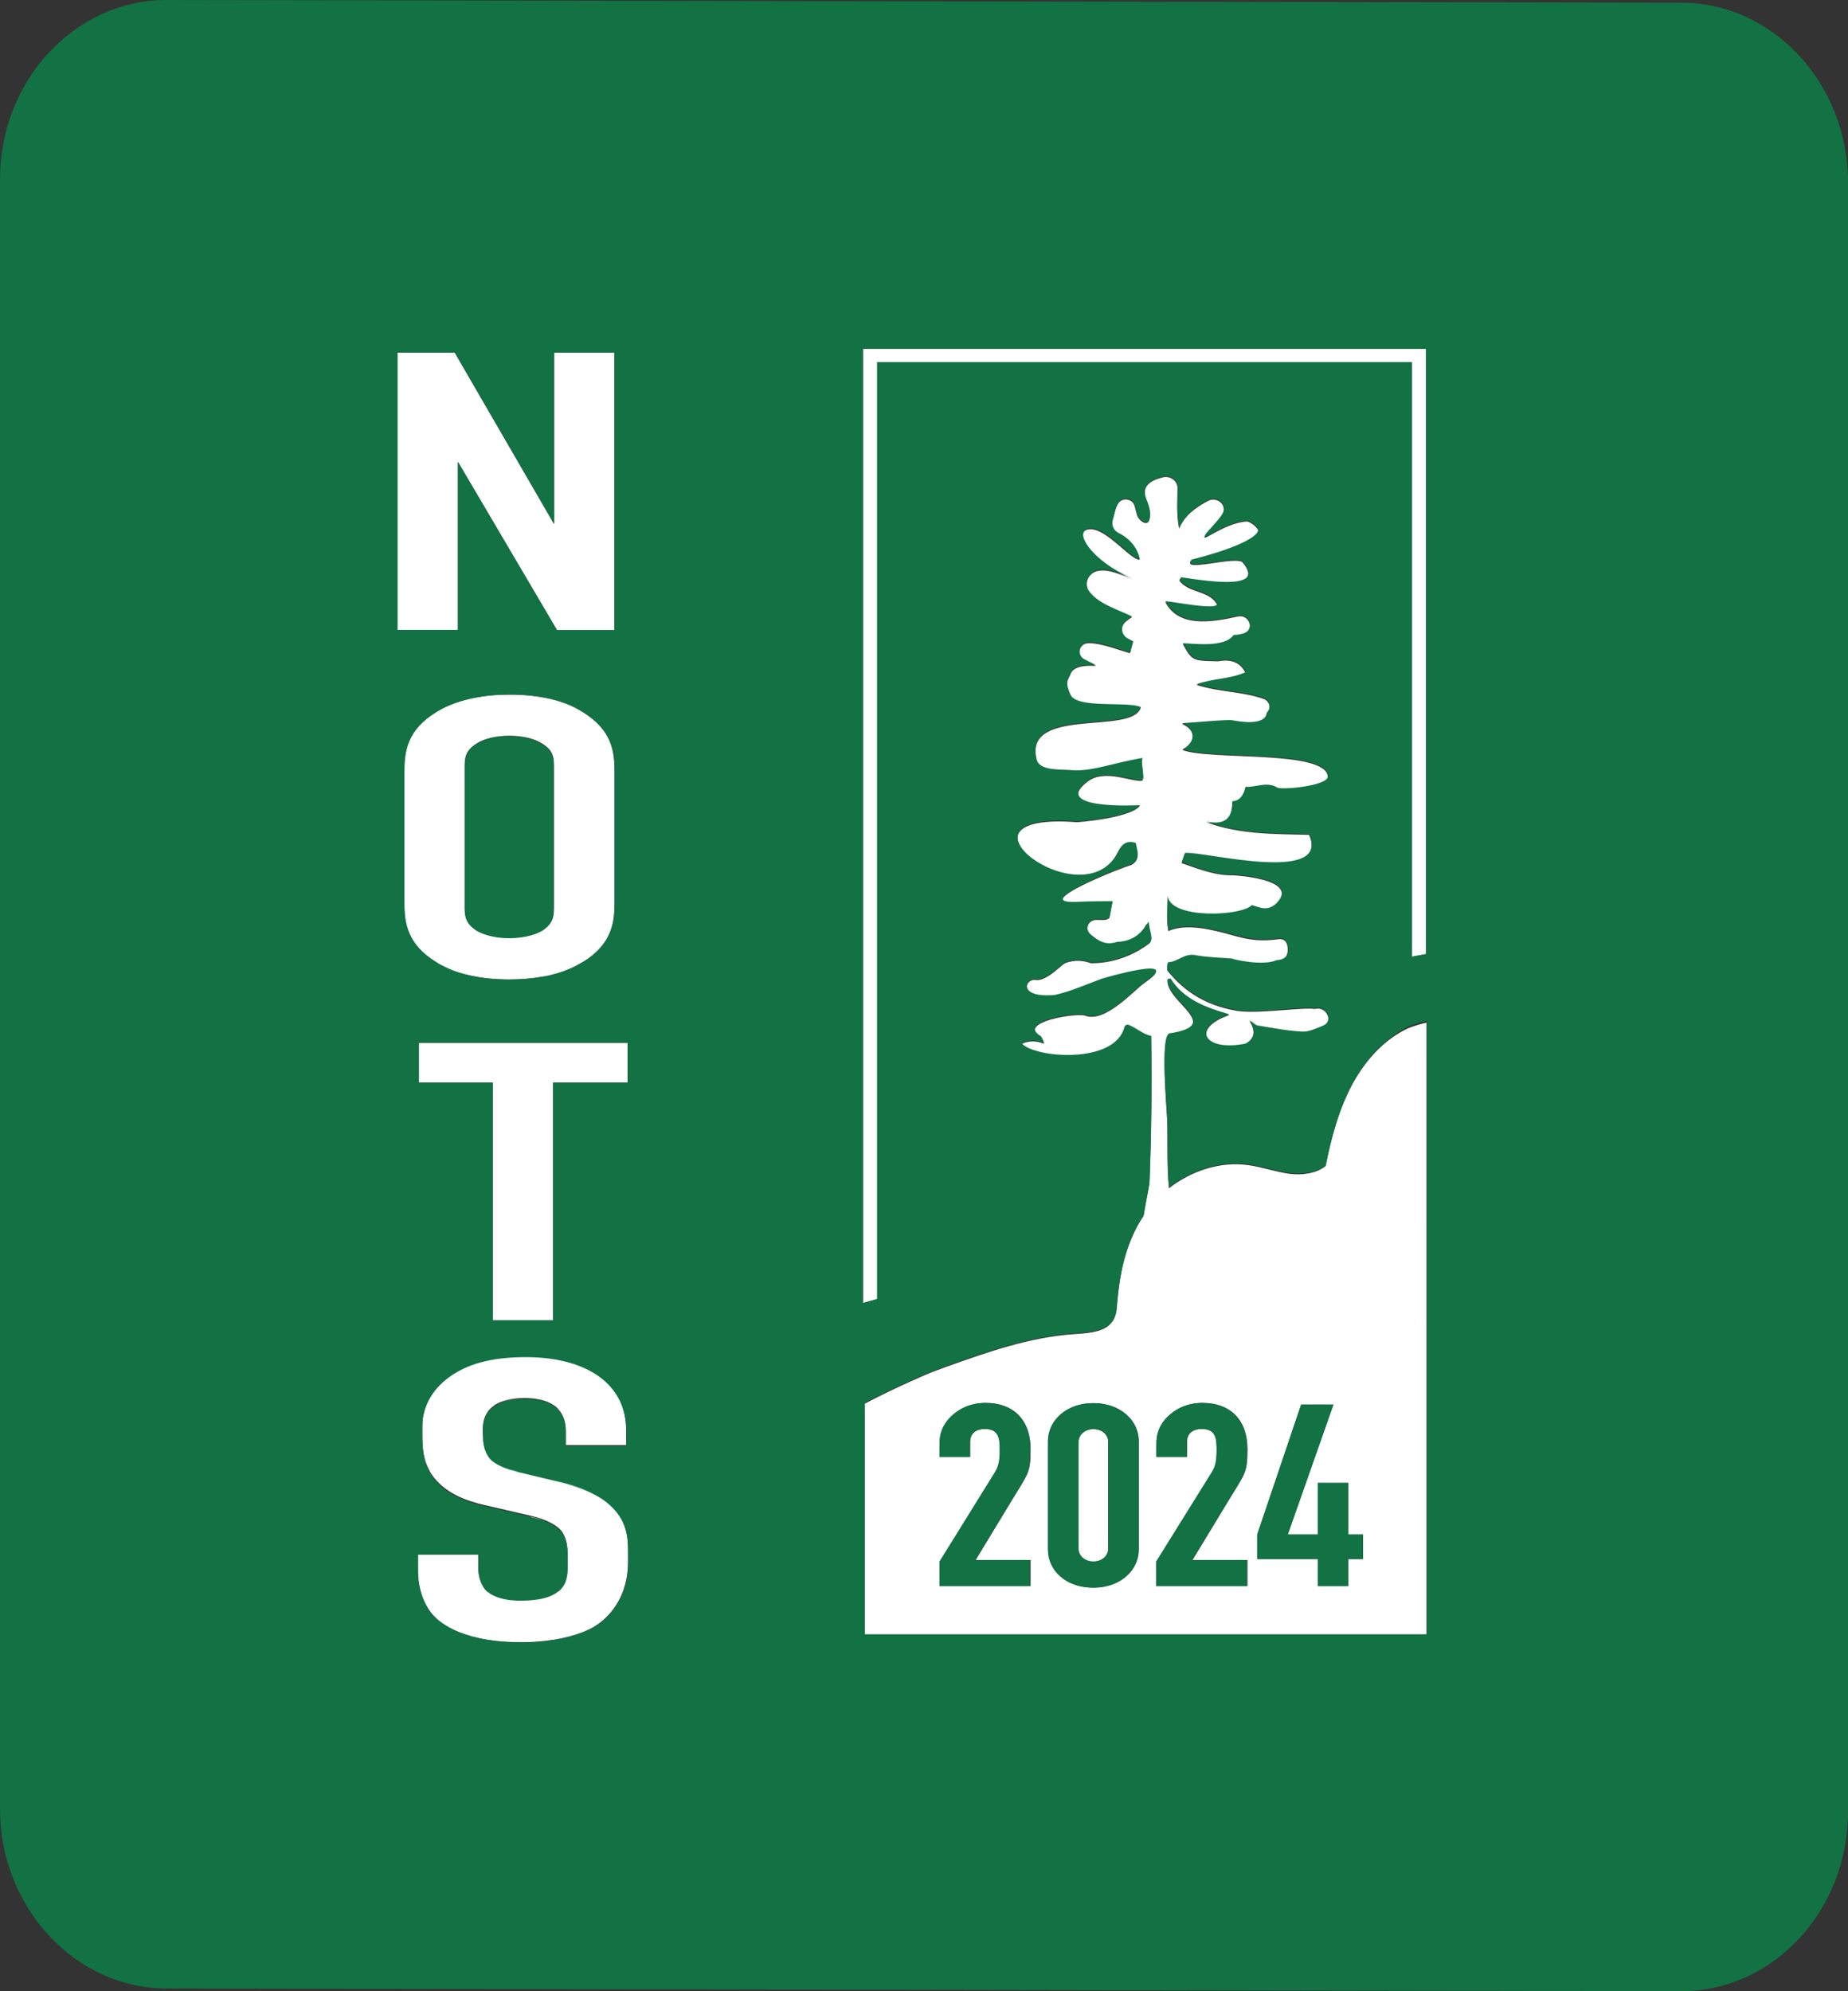<?xml version="1.0" encoding="utf-8"?>
<!-- Generator: Adobe Illustrator 27.8.0, SVG Export Plug-In . SVG Version: 6.00 Build 0)  -->
<svg version="1.1" id="Layer_6" xmlns="http://www.w3.org/2000/svg" xmlns:xlink="http://www.w3.org/1999/xlink" x="0px" y="0px"
	 viewBox="0 0 908.4 978.6" style="enable-background:new 0 0 908.4 978.6;" xml:space="preserve">
<rect x="0" y="0" width="908.4" height="978.6" fill="#333333" stroke="none"/>
<style type="text/css">
	.st0{fill:#FFFFFF;}
	.st1{fill:#127243;}
</style>
<path class="st0" d="M664.8,532.8c-6.9,12.8-10.6,27.2-13.2,40.3c-4.5,3.6-11.4,4.6-17.6,3.8c-7-0.9-13.6-3.4-20.6-4.3
	c-14-1.9-28.1,3.1-38.8,11.4c-1.1-11.3-0.5-23-0.9-34.1c-0.2-4.8-3.3-39.8,0.9-41.6c27.5-4.1-1.6-15.7-0.7-26.7
	c0.7-0.1,0.7-0.1,1.4-0.3c6.4,10.2,17.1,14.2,28.9,17.6c-18.8,6.5-12.8,18.6,8,14.4c4.5-2.7,5.2-6.5,2-11.5c1.6,1.1,2.7,2.3,4,2.6
	c7.2,1.2,14.4,2.7,21.7,3c3.4,0.2,7-1.6,10.3-2.9c5.5-2.1,1.9-9.8-3.3-8.7c-0.9,0.2-1.8-0.1-2.8-0.1c-8.9-0.1-28.9,2.9-37.7,0.8
	c-13.3-2.5-24.1-8.9-32.4-19.3c-0.7-0.7,0-3.9,0.1-3.9c4.7-0.2,8-4.6,13.3-3.5c5.8,1.1,11.9,1.2,18.2,1.7c0.1,0.4,15.2,3.7,21.8,0.8
	c3.2-0.2,5.5-1.4,5.6-5.1c0.1-3.4-1-6.1-4.7-5.6c-14.3,2-21.3-2.2-31.8-4.3c-6.2-1.4-15.2-2.8-22.2,0.3c-1.3-6.6-0.1-13.1-0.4-17
	c0.9,11.7,36.2,10.2,41.4,4.6c1.1,0.5,2.4,0.7,3.5,1.1c4.2,1.5,7.4-0.3,9.7-3.3c8.9-11.3-22.4-12.8-22-12.8
	c-9.3,0.2-17.2-3.1-25.7-6c0.6-1.8,1.1-3.3,1.6-4.6c8.3-1.1,72,15.8,61.1-9.3c-16.9-0.4-34.2-0.1-50.6-6.2c8.7,2,13-1.3,12.8-9.9
	c3.3-0.2,5.5-2.6,6.5-7.1c5.2,0.3,10.5-2.8,15.6,0.4c2,1.2,25.2-0.7,24.9-5.7c-0.7-13.4-57.4-7.9-71.5-13.2
	c5.6-2.7,7.9-9.4-0.2-12.8c4.8-0.2,21.9-1.9,24.7-1.4c3.5,0.6,16.2,3,17-3.9l0,0c2.3-2.2,1.5-5.9-1.6-7c-10.5-3.7-21.9-3.3-32.9-6.9
	c8-2.8,16.9-2.5,24-5.9c-2.4-5-6.9-6.9-13.3-5.7c-12.7-0.2-12.9-0.2-17.5-8.5c5.5,0.2,20.3,2.2,24.8-3.9c0.2-0.2,0.8-0.2,1.2-0.2
	c1.4-0.1,2.7-0.4,3.8-0.7c5.7-1.8,3.1-9.9-2.7-8.7c-13.2,2.9-29.1,5.5-35.7-7.1c2.5,0,27.8,5.1,25.2,0.8c-4-6.6-14.1-5.3-18.3-11.4
	c0.4-0.6,0.4-0.7,0.8-1.2c15.3,2.3,41.6,6.2,30.4-7.6c-2.9-3.6-30.7,5.1-25.2-1.1c0,0,30.1-7.2,32.7-14.2c0.6-1.5-4-5-5.6-4.9
	c-11.6,0.7-24,12.2-20,6.2c2.7-3.1,7.5-8.1,8.4-10.3c1.8-4.3-3.2-8.3-7.4-6c-6,3.2-11.4,7-14.2,13.6c-1.4-7.4-0.8-13.4-0.8-20
	c0-3.5-3.6-6.1-7.2-5.2c-5.7,1.4-10.9,4.2-8.2,11.1c1.9,4.8,1.9,6.6,1.8,8.4c-0.4,5.8-5.5,1.8-6.3-1c-0.4-1.5-0.8-3-1.2-4.5
	c-1-3.5-6-4.3-8-1.2c-1.6,2.4-1.9,5.5-2.8,8.3c-0.8,2.6,0.3,5.3,2.8,6.6c5.7,2.9,9.2,7.1,10.5,12.8c-4.3,0.2-15.9-14.9-24-15
	c-9.9-0.1-0.2,16.2,20.8,24.7c-6.8-2.6-11.6-5-16.8-4.3c-5.4,0.8-7.9,6.8-4.6,10.9c5,6.1,13.5,8.4,20.8,12c-1.3,0.7-2.4,1.6-3.4,2.5
	c-2.5,2.5-1.9,6.6,1.3,8.3c0.3,0.1,0.5,0.3,0.8,0.4c0.6,0.3,1.3,0.7,1.8,1c-0.5,1.8-0.9,3.3-1.4,5.4c-3.7-0.8-13.5-4.9-20.3-4.9
	c-4.9,0-6.4,6.2-2.1,8.4l5.6,2.8c-8-0.6-11.6,1.4-12.5,4c-1,2.9-3.2,3.8-0.1,10.5c3.2,7.1,28.1,3.1,34.6,6.1
	c-4.2,13.5-57.8-1-51.2,25.8c1.4,5.6,11.1,4.7,17.2,5.2c10,0.8,19.8-3.5,34.9-6c-1.3,1,1.4,10.5-0.3,10.8c-4.8,0.8-18.3-6-26.6,0.4
	c-19.1,14.6,25.6,12,25.6,12c-3.7,4.7-20.8,7.2-30.8,8c-69.3-5.4,3.5,49.3,20.1,14.7c1.5-3.1,4.1-5.8,8.6-4.1
	c0.9,4.6,2.4,7.9-2.2,10.5c-1.3-0.1-53,19.9-25.8,18.4c5.7-0.3,11.3-0.2,16.6-0.3c-0.5,2.7-1,5.2-1.5,7.9c-1.5,1.3-3.8,0.9-6.1,0.9
	c-4.3-0.2-6.4,4.8-3.2,7.5c3.7,3.1,7.2,5.6,13,3.7c6-0.2,10.6-2.7,13.8-7.5c0-0.5,0.8-1.1,1.8-2.4c0.1,4.2,2.7,8.5,0.2,10.4
	c-13.8,10.4-27.6,9.5-28.5,9.6c-4.8-1.7-8.2-1.4-11.7-0.4c-0.8,0.2-1.4,0.6-2,1c-3.1,2.6-6.3,5.6-10,7.1c-1.2,0.5-2.5,0.7-3.8,0.5
	c-4.8-0.6-9,9.4,9.5,7.8c8-1.7,15.5-5.2,23.2-8c1.5-0.6,40.9-11.9,21.2,1.6c-5,3.4-19.3,19.9-29.2,16.2c-4.3-1.6-33.7,3.2-22.2,10.3
	c0.8,0.5,1,1.9,1.9,3.5c-3.8-1.6-7.5-1.6-11.1,0.1c5.7,7.2,45.7,10.7,50.6-8c0.2-0.9,1.2-1.3,2-1c3.7,1.4,7.1,4.8,11.1,5.4
	c0,0,0,0,0,0c0.4,23.9,0.1,47.7-0.8,71.6c-0.1,2-1.8,9.6-2.9,16.5c-7.1,10.7-10.6,23-12.2,35.5c-0.3,2.5-0.6,5.1-0.8,7.6
	c-0.2,3.1-0.4,6.2-2.3,8.8c-0.5,0.7-1.1,1.3-1.7,1.9c-4.2,3.5-11.2,3.9-17.2,4.3c-21.8,1.5-42.4,8.8-62.6,16
	c-2.4,0.9-4.9,1.8-7.3,2.7c-1.2,0.5-16.2,6.7-33,15.5v113.7h276.2h0v-301c-3.3,0.7-6.2,1.7-8.9,2.7
	C681.4,510.3,671.8,520,664.8,532.8z M555.8,292.5c0.9,0.4,1.8,0.8,2.8,1.1C557.6,293.2,556.7,292.9,555.8,292.5z M556.8,287.9
	c1,0.4,1.9,0.8,2.9,1.2C558.7,288.7,557.7,288.3,556.8,287.9z M506.5,779.5h-44.6v-12l27.1-43.7c1.9-3,2.5-5.5,2.5-11.2
	c0-5.3-0.3-10.3-7.3-10.3c-4.5,0-7.3,2.2-7.3,6.4v7.3h-15v-5.3c0-4.1,0.3-5.5,1.2-8c2.4-6.1,10-13.2,21.3-13.2
	c14.1,0,22.2,8.6,22.2,22.7c0,11.8-1.2,11.9-9,24.8v0l-18,29.7h27V779.5z M559.8,761.5c0,10.3-9.1,18.8-22.3,18.8
	s-22.3-8.1-22.3-18.8v-53.1c0-10.4,9.2-18.8,22.3-18.8s22.3,8.4,22.3,18.8V761.5z M613,779.5h-44.6v-12l27.2-43.7
	c1.9-3,2.5-5.5,2.5-11.2c0-5.3-0.3-10.3-7.3-10.3c-4.5,0-7.3,2.2-7.3,6.4v7.3h-15v-5.3c0-4.1,0.3-5.5,1.2-8
	c2.3-6.1,10-13.2,21.3-13.2c14.1,0,22.2,8.6,22.2,22.7c0,11.8-1.2,11.9-9,24.8v0l-18,29.7h27V779.5z M670,766.2h-7.2v13.3h-15v-13.3
	H618v-12l21.6-63.9h15.8L633,754.2h14.8v-25.4h15v25.4h7.2V766.2z"/>
<path class="st0" d="M239.7,782.5C239.7,782.5,239.7,782.5,239.7,782.5C239.7,782.5,239.7,782.5,239.7,782.5
	c-0.2-0.2-0.4-0.3-0.6-0.5C239.3,782.1,239.5,782.3,239.7,782.5z"/>
<path class="st0" d="M250.4,481.4c5.9,0,11.3-0.5,16.4-1.4c0,0,0.1,0,0.1,0c0,0-0.1,0-0.1,0c1.9-0.3,3.7-0.8,5.5-1.2
	c3.5-0.9,6.8-2.1,9.8-3.6c1.5-0.7,2.9-1.5,4.2-2.3c0,0,0,0,0.1,0c8.3-5.1,12.2-10.7,14.1-16.5c-0.5,1.6-1.2,3.2-2.1,4.8
	c0.9-1.6,1.6-3.2,2.1-4.8c1.4-4.3,1.6-8.7,1.6-13v-64c0-10-1.2-20.5-15.6-29.4c-0.1,0-0.1-0.1-0.2-0.1c-8.8-5.6-21.2-8.5-35.9-8.5
	c-5.6,0-10.9,0.4-15.8,1.3c-7.9,1.4-14.7,3.8-20.1,7.2c-14.6,8.9-15.8,19.5-15.8,29.5v0v64c0,10.1,1.2,20.6,15.7,29.5
	c0.9,0.6,1.8,1.1,2.8,1.6c4.2,2.2,9.1,3.9,14.6,5.1C237.4,480.8,243.7,481.4,250.4,481.4z M228.5,446.3v-70c0-4.1,0.4-7.5,5.8-10.9
	c3.7-2.4,9.6-3.8,16.1-3.8s12.4,1.4,16.2,3.9c5.3,3.3,5.7,6.7,5.7,10.8v69.9c0,4.1-0.4,7.5-5.6,11c-1.8,1.1-7.1,3.7-16.3,3.7
	c-9.2,0-14.4-2.6-16.1-3.7v0C228.9,453.9,228.5,450.5,228.5,446.3z"/>
<path class="st0" d="M537.4,702.4c-4.1,0-7.3,2.8-7.3,6.3v52.7c0,3.1,2.9,6.1,7.3,6.1s7.3-3,7.3-6.1v-52.8
	C544.8,705.4,542,702.4,537.4,702.4z"/>
<path class="st0" d="M274.8,782C274.7,782,274.7,782,274.8,782C274.7,782,274.7,782,274.8,782C274.7,782,274.7,782,274.8,782
	C274.7,782,274.7,782,274.8,782z"/>
<path class="st0" d="M299.8,739.4c-1.5-1.4-3.2-2.7-5.2-3.9c-5.4-3.3-12.7-6-21.9-8.1l-18-4.3c-1-0.2-2.5-0.6-4.2-1.2
	c-3.1-1-6.8-2.5-9.1-4.7c-2-2.1-3.1-4.7-3.6-7.3c-0.5-2.1-0.5-4.3-0.5-6.2c0,0,0,0,0,0c0,0,0,0,0,0c0-3.8,0.3-7.6,3.3-10.9
	c-3,3.3-3.3,7.2-3.3,10.9c0,0,0,0,0,0c0-3.8,0.3-7.6,3.3-10.9c0.7-0.8,1.5-1.5,2.5-2.2c1.2-0.8,2.5-1.4,4-1.9
	c2.9-1,6.4-1.6,10.5-1.6c9.1,0,13.4,2.5,15.7,4.3c1.6,1.4,2.8,3.1,3.6,5.1c0.8,1.9,1.2,4.2,1.2,6.6v7.1h29.7v0h-29.7h29.7v-7.9
	c0-3.4-0.5-6.7-1.4-9.7c-4.8-16.2-22.3-26-48-26c-15,0-26.5,2.7-35,8.1c-8.1,5-13.3,11.9-15.1,19.8c-0.4,2-0.7,4-0.7,6.1v3.9
	c0,0.4,0,0.9,0,1.3c0,0.9,0,1.7,0.1,2.5c0,0.4,0,0.8,0.1,1.3c0,0.8,0.1,1.7,0.2,2.5c0.1,1.3,0.3,2.5,0.6,3.7
	c0.2,0.8,0.4,1.7,0.7,2.5c0.7,2.1,1.6,4.1,2.8,6.1v0c6.3,9.5,17.4,13.3,26.5,15.4c-9.2-2.2-20.3-5.9-26.5-15.4c-1.3-2-2.2-4-2.8-6.1
	c-0.3-0.8-0.5-1.6-0.7-2.5c-0.3-1.2-0.5-2.5-0.6-3.7c-0.1-0.8-0.2-1.7-0.2-2.5c0-0.4,0-0.8-0.1-1.3c0-0.8,0-1.7-0.1-2.5
	c0-0.4,0-0.9,0-1.3v0c0,6.8,0.3,13.5,4.4,19.9c6.3,9.5,17.4,13.3,26.5,15.4c0.2,0,0.4,0.1,0.6,0.1l1.7,0.4l19.8,4.6c0,0,0.1,0,0.1,0
	c1.3,0.3,3.3,0.8,5.4,1.5c0.1,0,0.1,0,0.1,0.1c2.9,1,6.1,2.5,8.4,4.5c2.9,2.4,4.4,6.7,4.4,13v5c0,2.8-0.2,6-1.4,8.7c0,0,0,0,0,0
	c0,0,0,0,0,0c-0.6,1.4-1.6,2.7-2.9,3.8c0,0,0,0-0.1,0c-1.5,1.2-3.6,2.4-6.8,3.3c-0.6,0.2-1.2,0.3-1.8,0.5c0.1,0,0.2-0.1,0.4-0.1
	c-0.1,0-0.2,0.1-0.4,0.1c-2.6,0.6-5.9,0.9-10.1,0.9c-6.3,0-11.3-1.1-14.9-3.3c0,0,0,0,0,0c0,0,0,0,0,0c-0.5-0.3-1-0.6-1.4-1
	c-0.2-0.2-0.4-0.3-0.6-0.5c-0.2-0.2-0.3-0.4-0.5-0.5c-3-3.4-3.4-8.2-3.4-10.3V764h-29.7v0v8.1c0,3.3,0.5,10.3,4,16.7
	c1.3,2.5,3.1,4.9,5.5,7c2.7,2.4,7.7,5.8,16.3,8.2c0.1,0,0.1,0,0.2,0.1c4.8,1.3,10.6,2.4,17.7,2.8c2.2,0.1,4.6,0.2,7.1,0.2
	c2.7,0,5.4-0.1,8-0.3c11.1-0.8,20.9-3.4,27.8-7.3c0,0,0.1,0,0.1-0.1c0.8-0.5,1.5-0.9,2.2-1.4c9.2-6.8,14.4-17.5,14.4-30.3l0,0v0v0
	v-4.6C308.8,755.2,308.1,746.8,299.8,739.4z M257.4,687.4c9.1,0,13.4,2.5,15.7,4.3v0c1.6,1.4,2.8,3.1,3.6,5.1c-0.8-2-2-3.7-3.6-5.1
	C270.9,689.9,266.5,687.4,257.4,687.4c-4,0-7.6,0.5-10.5,1.6C249.9,687.9,253.4,687.4,257.4,687.4z"/>
<polygon class="st0" points="225.1,227 225.1,227 273.8,309.7 302,309.7 302,173.3 272.3,173.3 272.3,257.5 223.5,173.3 
	195.3,173.3 195.3,309.7 225.1,309.7 "/>
<path class="st0" d="M291.8,468.9c2.4-2.1,4.3-4.3,5.7-6.5C296.1,464.6,294.2,466.8,291.8,468.9z"/>
<polygon class="st0" points="205.8,532.1 205.8,532.1 242.2,532.1 242.2,648.9 271.9,648.9 271.9,532.1 308.5,532.1 308.5,512.5 
	205.8,512.5 "/>
<polygon class="st0" points="424.2,640.4 431.2,638.5 431.2,178 694.1,178 694.1,470.2 696.7,469.7 701,468.9 696.7,469.7 
	701,468.9 701,171.4 424.2,171.4 424.2,640.4 424.2,640.4 "/>
<path class="st1" d="M274.7,782c-1.5,1.2-3.6,2.4-6.8,3.3C271.1,784.5,273.2,783.2,274.7,782z"/>
<path class="st1" d="M826.4,1.3L82,0C36.9-0.1,0,39.5,0,88.1v800.9c0,48.5,36.9,88.3,82,88.3l744.4,1.3c45.1,0.1,82-39.5,82-88.1
	V89.6C908.4,41.1,871.5,1.3,826.4,1.3z M308.8,767.8c0,12.8-5.1,23.5-14.4,30.3c-0.7,0.5-1.5,0.9-2.2,1.4c0,0-0.1,0-0.1,0.1
	c0,0,0.1,0,0.1-0.1c-8.5,4.9-21.4,7.7-35.9,7.7c-10.5,0-18.7-1.3-25-3.1c0.1,0,0.1,0,0.2,0.1c-0.1,0-0.1,0-0.2-0.1
	c-8.5-2.4-13.5-5.8-16.3-8.2c-2.4-2.1-4.2-4.5-5.5-7c-3.5-6.4-4-13.4-4-16.7V764v0h29.7v7.1c0,2,0.4,6.8,3.4,10.3
	c0.2,0.2,0.3,0.4,0.5,0.5c0.2,0.2,0.4,0.4,0.6,0.5c0,0,0,0,0,0c0.5,0.3,0.9,0.7,1.4,1c0,0,0,0,0,0c3.6,2.2,8.6,3.3,14.9,3.3
	c4.2,0,7.5-0.4,10.1-0.9c0.1,0,0.2-0.1,0.4-0.1c4.1-0.9,6.5-2.4,8.2-3.7c0,0,0,0,0.1,0c0,0,0,0,0,0c1.3-1.1,2.2-2.4,2.9-3.8
	c0,0,0,0,0,0c1.2-2.7,1.4-5.8,1.4-8.7v-5c0-6.2-1.5-10.6-4.4-13c-2.3-2-5.5-3.5-8.4-4.5c-0.1,0-0.1,0-0.1-0.1c0.1,0,0.1,0,0.1,0.1
	c-2.3-0.8-4.4-1.3-5.7-1.6c0,0,0.1,0,0.1,0c0,0-0.1,0-0.1,0l-19.8-4.6l-1.7-0.4c-0.2,0-0.4-0.1-0.6-0.1c-9.2-2.2-20.3-5.9-26.5-15.4
	c-4.1-6.4-4.4-13.1-4.4-19.9v0V701c0-2.1,0.2-4.1,0.7-6.1c1.8-7.9,7-14.8,15.1-19.8c8.6-5.4,20-8.1,35-8.1c25.7,0,43.2,9.7,48,26
	c0.9,3,1.4,6.2,1.4,9.7v7.9v0h-29.7v-7.1c0-2.5-0.4-4.7-1.2-6.6c-0.8-2-2-3.7-3.6-5.1c-2.3-1.8-6.6-4.3-15.7-4.3
	c-4.1,0-7.6,0.5-10.5,1.6c-1.5,0.5-2.8,1.2-4,1.9c-1,0.7-1.8,1.4-2.5,2.2c-3,3.3-3.3,7.1-3.3,10.9c0,1.9,0.1,4,0.5,6.2v0
	c-0.4-2.1-0.5-4.3-0.5-6.2c0,0,0,0,0,0c0,1.9,0.1,4.1,0.5,6.2c0.5,2.6,1.6,5.2,3.6,7.3c2.3,2.1,6,3.7,9.1,4.7
	c1.7,0.5,3.2,0.9,4.2,1.2l18,4.3c9.2,2.1,16.4,4.8,21.9,8.1c2,1.2,3.7,2.5,5.2,3.9c8.3,7.4,9,15.8,9,23.7L308.8,767.8L308.8,767.8z
	 M250.4,341.3c14.7,0,27.1,2.9,35.9,8.5c0.1,0,0.1,0.1,0.2,0.1c14.4,8.9,15.6,19.4,15.6,29.4v64c0,4.3-0.2,8.7-1.6,13
	c-0.5,1.6-1.2,3.2-2.1,4.8c-0.2,0.4-0.5,0.9-0.8,1.3c-1.4,2.2-3.3,4.4-5.7,6.5c-1.6,1.4-3.4,2.7-5.6,4c-5.2,3.3-11.8,5.7-19.4,7.1
	c0,0-0.1,0-0.1,0c-5,0.9-10.5,1.4-16.4,1.4c-6.7,0-12.9-0.6-18.5-1.8c-5.5-1.2-10.4-2.9-14.6-5.1c-1-0.5-1.9-1-2.8-1.6
	c-14.5-8.9-15.7-19.5-15.7-29.5v-64v0c0-10,1.2-20.6,15.8-29.5c5.4-3.4,12.2-5.8,20.1-7.2C239.4,341.8,244.7,341.3,250.4,341.3z
	 M231.8,479.6c-5.5-1.2-10.4-2.9-14.6-5.1C221.4,476.8,226.3,478.5,231.8,479.6z M306.3,693c0.9,3,1.4,6.2,1.4,9.7
	C307.7,699.2,307.2,696,306.3,693z M272.8,727.5L272.8,727.5L272.8,727.5l-18-4.3c-1-0.2-2.5-0.6-4.2-1.2c1.7,0.5,3.2,0.9,4.2,1.2
	L272.8,727.5c8,1.8,14.6,4.1,19.7,6.8C287.3,731.6,280.8,729.3,272.8,727.5L272.8,727.5L272.8,727.5z M308.5,532.1h-36.6v116.8
	h-29.7V532.1h-36.3h0v-19.6h102.7V532.1z M302,309.7h-28.2L225.1,227v0v82.6h-29.7V173.3h28.2l48.8,84.2v-84.2H302V309.7z
	 M431.2,178v460.4l-7,2h0h0v-469H701v297.5l-4.3,0.8l-2.7,0.5V178H431.2z M701.3,803.2L701.3,803.2H425.1V689.5
	c16.7-8.7,31.8-15,33-15.5c2.4-0.9,4.9-1.8,7.3-2.7c20.2-7.2,40.9-14.5,62.6-16c6-0.4,13-0.8,17.2-4.3c0.7-0.5,1.2-1.2,1.7-1.9
	c1.8-2.6,2-5.8,2.3-8.8c0.2-2.5,0.5-5.1,0.8-7.6c1.6-12.5,5.1-24.8,12.2-35.5c1.1-7,2.8-14.6,2.9-16.5c0.9-23.9,1.2-47.7,0.8-71.6
	c0,0,0,0,0,0c-4-0.7-7.4-4-11.1-5.4c-0.9-0.3-1.8,0.2-2,1c-4.8,18.7-44.8,15.2-50.6,8c3.7-1.7,7.4-1.7,11.1-0.1
	c-0.8-1.7-1.1-3-1.9-3.5c-11.5-7.1,17.9-11.9,22.2-10.3c10,3.7,24.2-12.8,29.2-16.2c19.7-13.5-19.7-2.1-21.2-1.6
	c-7.7,2.8-15.2,6.3-23.2,8c-18.5,1.6-14.3-8.4-9.5-7.8c1.3,0.2,2.6-0.1,3.8-0.5c3.7-1.5,6.9-4.5,10-7.1c0.6-0.5,1.3-0.8,2-1
	c3.5-1,6.9-1.3,11.7,0.4c0.9-0.2,14.8,0.8,28.5-9.6c2.5-1.9-0.1-6.2-0.2-10.4c-1,1.3-1.8,1.9-1.8,2.4c-3.2,4.8-7.7,7.3-13.8,7.5
	c-5.8,1.9-9.3-0.6-13-3.7c-3.2-2.7-1.1-7.6,3.2-7.5c2.3,0.1,4.7,0.4,6.1-0.9c0.5-2.8,1-5.2,1.5-7.9c-5.2,0.1-10.9,0-16.6,0.3
	c-27.2,1.6,24.5-18.5,25.8-18.4c4.6-2.7,3.1-6,2.2-10.5c-4.6-1.6-7.1,1-8.6,4.1c-16.5,34.5-89.4-20.2-20.1-14.7
	c10-0.8,27.1-3.3,30.8-8c0,0-44.7,2.6-25.6-12c8.3-6.4,21.8,0.4,26.6-0.4c1.7-0.3-1-9.8,0.3-10.8c-15.1,2.5-24.9,6.8-34.9,6
	c-6.1-0.5-15.8,0.4-17.2-5.2c-6.6-26.8,46.9-12.3,51.2-25.8c-6.5-3-31.4,1-34.6-6.1c-3.1-6.8-1-7.7,0.1-10.5c0.9-2.6,4.5-4.6,12.5-4
	l-5.6-2.8c-4.3-2.1-2.8-8.4,2.1-8.4c6.9,0,16.6,4.1,20.3,4.9c0.5-2.1,0.9-3.6,1.4-5.4c-0.6-0.3-1.2-0.7-1.8-1
	c-0.3-0.2-0.5-0.3-0.8-0.4c-3.2-1.7-3.8-5.8-1.3-8.3c1-1,2.1-1.8,3.4-2.5c-7.3-3.6-15.9-5.9-20.8-12c-3.3-4-0.8-10.1,4.6-10.9
	c5.2-0.8,10,1.7,16.8,4.3c-21-8.5-30.7-24.8-20.8-24.7c8.2,0.1,19.8,15.2,24,15c-1.3-5.6-4.8-9.9-10.5-12.8c-2.5-1.3-3.6-4-2.8-6.6
	c0.9-2.8,1.2-5.9,2.8-8.3c2-3.1,7.1-2.4,8,1.2c0.4,1.5,0.8,3,1.2,4.5c0.7,2.8,5.9,6.8,6.3,1c0.1-1.8,0.2-3.6-1.8-8.4
	c-2.7-6.8,2.5-9.7,8.2-11.1c3.6-0.9,7.2,1.7,7.2,5.2c0,6.6-0.6,12.6,0.8,20c2.8-6.7,8.2-10.4,14.2-13.6c4.2-2.3,9.2,1.7,7.4,6
	c-0.9,2.2-5.7,7.2-8.4,10.3c-4,6,8.4-5.5,20-6.2c1.7-0.1,6.2,3.4,5.6,4.9c-2.6,7-32.7,14.2-32.7,14.2c-5.5,6.2,22.3-2.5,25.2,1.1
	c11.2,13.8-15.1,9.9-30.4,7.6c-0.4,0.6-0.5,0.7-0.8,1.2c4.2,6,14.3,4.7,18.3,11.4c2.6,4.3-22.7-0.9-25.2-0.8
	c6.6,12.6,22.6,9.9,35.7,7.1c5.8-1.2,8.4,6.8,2.7,8.7c-1.1,0.3-2.3,0.6-3.8,0.7c-0.4,0-1,0-1.2,0.2c-4.5,6.2-19.3,4.1-24.8,3.9
	c4.7,8.3,4.9,8.3,17.5,8.5c6.5-1.2,10.9,0.7,13.3,5.7c-7.1,3.4-16,3.1-24,5.9c11,3.6,22.4,3.2,32.9,6.9c3.1,1.1,3.9,4.8,1.6,7l0,0
	c-0.8,6.9-13.5,4.5-17,3.9c-2.7-0.5-19.8,1.2-24.7,1.4c8,3.3,5.8,10.1,0.2,12.8c14.1,5.3,70.8-0.1,71.5,13.2
	c0.3,4.9-22.9,6.9-24.9,5.7c-5.1-3.2-10.4-0.1-15.6-0.4c-1,4.5-3.2,6.9-6.5,7.1c0.2,8.6-4.1,11.9-12.8,9.9
	c16.4,6.2,33.8,5.9,50.6,6.2c10.8,25.2-52.8,8.2-61.1,9.3c-0.5,1.3-1,2.8-1.6,4.6c8.4,2.9,16.4,6.3,25.7,6c-0.4,0,30.9,1.5,22,12.8
	c-2.3,3-5.5,4.7-9.7,3.3c-1.2-0.4-2.4-0.6-3.5-1.1c-5.2,5.6-40.5,7-41.4-4.6c0.3,3.9-0.9,10.4,0.4,17c6.9-3.2,15.9-1.7,22.2-0.3
	c10.5,2,17.6,6.2,31.8,4.3c3.7-0.5,4.8,2.3,4.7,5.6c-0.1,3.8-2.4,4.9-5.6,5.1c-6.6,3-21.7-0.4-21.8-0.8c-6.3-0.5-12.4-0.6-18.2-1.7
	c-5.3-1-8.6,3.4-13.3,3.5c-0.1,0-0.8,3.3-0.1,3.9c8.2,10.4,19,16.9,32.4,19.3c8.7,2.1,28.8-0.9,37.7-0.8c0.9,0,1.9,0.3,2.8,0.1
	c5.2-1.1,8.7,6.6,3.3,8.7c-3.3,1.3-6.9,3.1-10.3,2.9c-7.3-0.4-14.5-1.8-21.7-3c-1.3-0.2-2.4-1.5-4-2.6c3.2,5,2.6,8.9-2,11.5
	c-20.8,4.2-26.9-7.9-8-14.4c-11.8-3.4-22.5-7.4-28.9-17.6c-0.7,0.1-0.7,0.1-1.4,0.3c-0.9,11,28.2,22.6,0.7,26.7
	c-4.3,1.9-1.1,36.8-0.9,41.6c0.4,11.1-0.2,22.8,0.9,34.1c10.7-8.3,24.8-13.3,38.8-11.4c7,0.9,13.6,3.4,20.6,4.3
	c6.2,0.8,13.1-0.1,17.6-3.8c2.6-13.1,6.3-27.5,13.2-40.3c7-12.8,16.6-22.5,27.6-28c2.7-1,5.6-2,8.9-2.7V803.2z"/>
<path class="st1" d="M286.2,472.9c-1.3,0.8-2.7,1.6-4.2,2.3C283.5,474.5,284.9,473.8,286.2,472.9
	C286.2,472.9,286.3,472.9,286.2,472.9C286.3,472.9,286.2,472.9,286.2,472.9z"/>
<path class="st1" d="M256.3,807.1c-2.5,0-4.9-0.1-7.1-0.2C251.4,807,253.8,807.1,256.3,807.1c2.7,0,5.4-0.1,8-0.3
	C261.7,807,259,807.1,256.3,807.1z"/>
<path class="st0" d="M247,689c2.9-1,6.4-1.6,10.5-1.6C253.4,687.4,249.9,687.9,247,689z"/>
<path class="st0" d="M276.8,696.8c-0.8-2-2-3.7-3.6-5.1v0C274.8,693,276,694.8,276.8,696.8z"/>
<path class="st0" d="M237.2,704c0-3.8,0.3-7.6,3.3-10.9C237.5,696.3,237.2,700.2,237.2,704z"/>
<polygon class="st0" points="237.2,704 237.2,704 237.2,704 "/>
<path class="st0" d="M237.8,710.1L237.8,710.1c-0.4-2.1-0.5-4.3-0.5-6.2v0C237.2,705.9,237.3,708,237.8,710.1z"/>
<path class="st0" d="M241.2,783.5C241.2,783.5,241.2,783.5,241.2,783.5c-0.5-0.3-1-0.6-1.4-1c0,0,0,0,0,0
	C240.2,782.8,240.7,783.1,241.2,783.5z"/>
<path class="st0" d="M239.7,782.5c0.4,0.3,0.9,0.7,1.4,1C240.7,783.1,240.2,782.8,239.7,782.5z"/>
<path class="st0" d="M292.5,734.4c-5.2-2.8-11.7-5-19.7-6.9l-18-4.3c-1-0.2-2.5-0.6-4.2-1.2c1.7,0.5,3.2,0.9,4.2,1.2l18,4.3v0
	C280.8,729.3,287.3,731.6,292.5,734.4z"/>
<polygon class="st0" points="272.8,727.5 272.7,727.5 272.7,727.5 "/>
<path class="st0" d="M231.5,804.1c4.7,1.3,10.6,2.4,17.7,2.8C242.1,806.5,236.3,805.4,231.5,804.1z"/>
<path class="st0" d="M292.1,799.5c-6.9,4-16.7,6.5-27.8,7.3C275.4,806,285.2,803.5,292.1,799.5z"/>
<path class="st0" d="M256.3,807.1c14.5,0,27.4-2.8,35.9-7.7c0,0-0.1,0-0.1,0.1c-6.9,4-16.7,6.5-27.8,7.3
	C261.7,807,259,807.1,256.3,807.1z"/>
<path class="st0" d="M231.5,804.1c-0.1,0-0.1,0-0.2-0.1c6.3,1.8,14.4,3.1,25,3.1c-2.5,0-4.9-0.1-7.1-0.2
	C242.1,806.5,236.3,805.4,231.5,804.1z"/>
<path class="st0" d="M266.1,746.9c-2.2-0.8-4.2-1.3-5.4-1.5C261.9,745.7,263.9,746.2,266.1,746.9z"/>
<path class="st0" d="M260.5,745.4c1.3,0.3,3.4,0.8,5.7,1.6c-0.1,0-0.1,0-0.1-0.1c-2.2-0.8-4.2-1.3-5.4-1.5
	C260.6,745.4,260.6,745.4,260.5,745.4z"/>
<path class="st0" d="M277.7,778.2C277.6,778.2,277.6,778.2,277.7,778.2c-0.7,1.4-1.6,2.7-2.9,3.8c0,0,0,0,0,0
	C276.1,780.9,277,779.6,277.7,778.2z"/>
<path class="st0" d="M274.7,782C274.7,782,274.7,782,274.7,782C274.7,782,274.7,782,274.7,782C274.7,782,274.7,782,274.7,782z"/>
<path class="st0" d="M267.9,785.4c-0.5,0.1-0.9,0.3-1.4,0.4c-0.1,0-0.2,0.1-0.4,0.1C266.7,785.7,267.3,785.5,267.9,785.4z"/>
<path class="st0" d="M274.7,782C274.7,782,274.7,782,274.7,782c-1.7,1.3-4.2,2.8-8.2,3.7c0.5-0.1,1-0.2,1.4-0.4
	C271.1,784.5,273.1,783.2,274.7,782z"/>
<path class="st0" d="M277.6,778.2c-0.6,1.4-1.6,2.7-2.9,3.8C276.1,780.9,277,779.6,277.6,778.2z"/>
<path class="st0" d="M207.6,710c0,0.8,0.1,1.7,0.2,2.5C207.7,711.7,207.7,710.8,207.6,710z"/>
<path class="st0" d="M208.4,716.2c0.2,0.8,0.4,1.7,0.7,2.5C208.8,717.9,208.6,717.1,208.4,716.2z"/>
<path class="st0" d="M207.5,706.2c0,0.9,0,1.7,0.1,2.5C207.5,707.9,207.5,707,207.5,706.2z"/>
<path class="st0" d="M238.5,740.2c-9.2-2.2-20.3-5.9-26.5-15.4v0C218.2,734.3,229.3,738,238.5,740.2z"/>
<path class="st0" d="M207.7,697.9c0.1-1,0.3-2,0.5-3C207.9,695.9,207.8,696.9,207.7,697.9z"/>
<path class="st0" d="M307.7,702.7c0-3.4-0.5-6.7-1.4-9.7C307.2,696,307.7,699.2,307.7,702.7z"/>
<path class="st0" d="M231.8,479.6c-5.5-1.2-10.4-2.9-14.6-5.1C221.4,476.8,226.3,478.5,231.8,479.6z"/>
<path class="st0" d="M286.3,472.9c2.1-1.3,3.9-2.6,5.5-4c2.4-2.1,4.3-4.3,5.7-6.5c0.3-0.4,0.5-0.8,0.8-1.3c0.9-1.6,1.6-3.2,2.1-4.8
	C298.5,462.2,294.6,467.8,286.3,472.9z"/>
<path class="st0" d="M266.7,480C266.8,480,266.8,480,266.7,480c2-0.4,3.8-0.8,5.5-1.2C270.5,479.3,268.6,479.7,266.7,480z"/>
<path class="st0" d="M272.3,478.8c-1.7,0.5-3.6,0.9-5.4,1.2c7.6-1.4,14.2-3.8,19.4-7.1c-1.3,0.8-2.7,1.6-4.2,2.3
	C279.1,476.7,275.8,477.9,272.3,478.8z"/>
<path class="st0" d="M286.2,472.9c2.1-1.3,4-2.7,5.6-4C290.2,470.3,288.4,471.6,286.2,472.9C286.3,472.9,286.2,472.9,286.2,472.9z"
	/>
<path class="st0" d="M298.3,461.2c-0.2,0.4-0.5,0.9-0.8,1.3C297.8,462,298,461.6,298.3,461.2z"/>
<path class="st0" d="M250.4,341.3c14.7,0,27.1,2.9,35.9,8.5C277.5,344.3,265,341.3,250.4,341.3z"/>
<path class="st0" d="M234.6,342.6c4.9-0.8,10.2-1.3,15.8-1.3C244.7,341.3,239.4,341.8,234.6,342.6z"/>
<path class="st1" d="M234.2,457.4c1.7,1,7,3.7,16.1,3.7c9.1,0,14.4-2.6,16.3-3.7c5.2-3.4,5.6-6.9,5.6-11v-69.9
	c0-4.1-0.4-7.5-5.7-10.8c-3.8-2.5-9.7-3.9-16.2-3.9s-12.4,1.4-16.1,3.8c-5.3,3.4-5.8,6.8-5.8,10.9v70
	C228.5,450.5,228.9,453.9,234.2,457.4L234.2,457.4z"/>
<path class="st0" d="M558.6,293.6c-1-0.4-1.9-0.8-2.8-1.1C556.7,292.9,557.6,293.2,558.6,293.6z"/>
<path class="st0" d="M559.7,289.1c-1-0.4-2-0.8-2.9-1.2C557.7,288.3,558.7,288.7,559.7,289.1z"/>
<path class="st1" d="M497.5,737L497.5,737c7.8-12.9,9-13,9-24.8c0-14-8.1-22.7-22.2-22.7c-11.3,0-18.9,7-21.3,13.2
	c-0.9,2.5-1.2,3.9-1.2,8v5.3h15v-7.3c0-4.1,2.8-6.4,7.3-6.4c7,0,7.3,5,7.3,10.3c0,5.6-0.6,8.1-2.5,11.2l-27.1,43.7v12h44.6v-12.8
	h-27L497.5,737z"/>
<path class="st1" d="M537.4,689.6c-13.1,0-22.3,8.4-22.3,18.8v53.1c0,10.6,9.1,18.8,22.3,18.8s22.3-8.5,22.3-18.8v-53.1
	C559.8,698,550.5,689.6,537.4,689.6z M544.8,761.3c0,3.1-2.9,6.1-7.3,6.1s-7.3-3-7.3-6.1v-52.7c0-3.5,3.2-6.3,7.3-6.3
	c4.6,0,7.3,3,7.3,6.1V761.3z"/>
<path class="st1" d="M604.1,737L604.1,737c7.8-12.9,9-13,9-24.8c0-14-8.1-22.7-22.2-22.7c-11.3,0-18.9,7-21.3,13.2
	c-0.9,2.5-1.2,3.9-1.2,8v5.3h15v-7.3c0-4.1,2.8-6.4,7.3-6.4c7.1,0,7.3,5,7.3,10.3c0,5.6-0.6,8.1-2.5,11.2l-27.2,43.7v12H613v-12.8
	h-27L604.1,737z"/>
<polygon class="st1" points="662.8,728.8 647.8,728.8 647.8,754.2 633,754.2 655.5,690.3 639.6,690.3 618,754.2 618,766.2 
	647.8,766.2 647.8,779.5 662.8,779.5 662.8,766.2 670,766.2 670,754.2 662.8,754.2 "/>
</svg>
